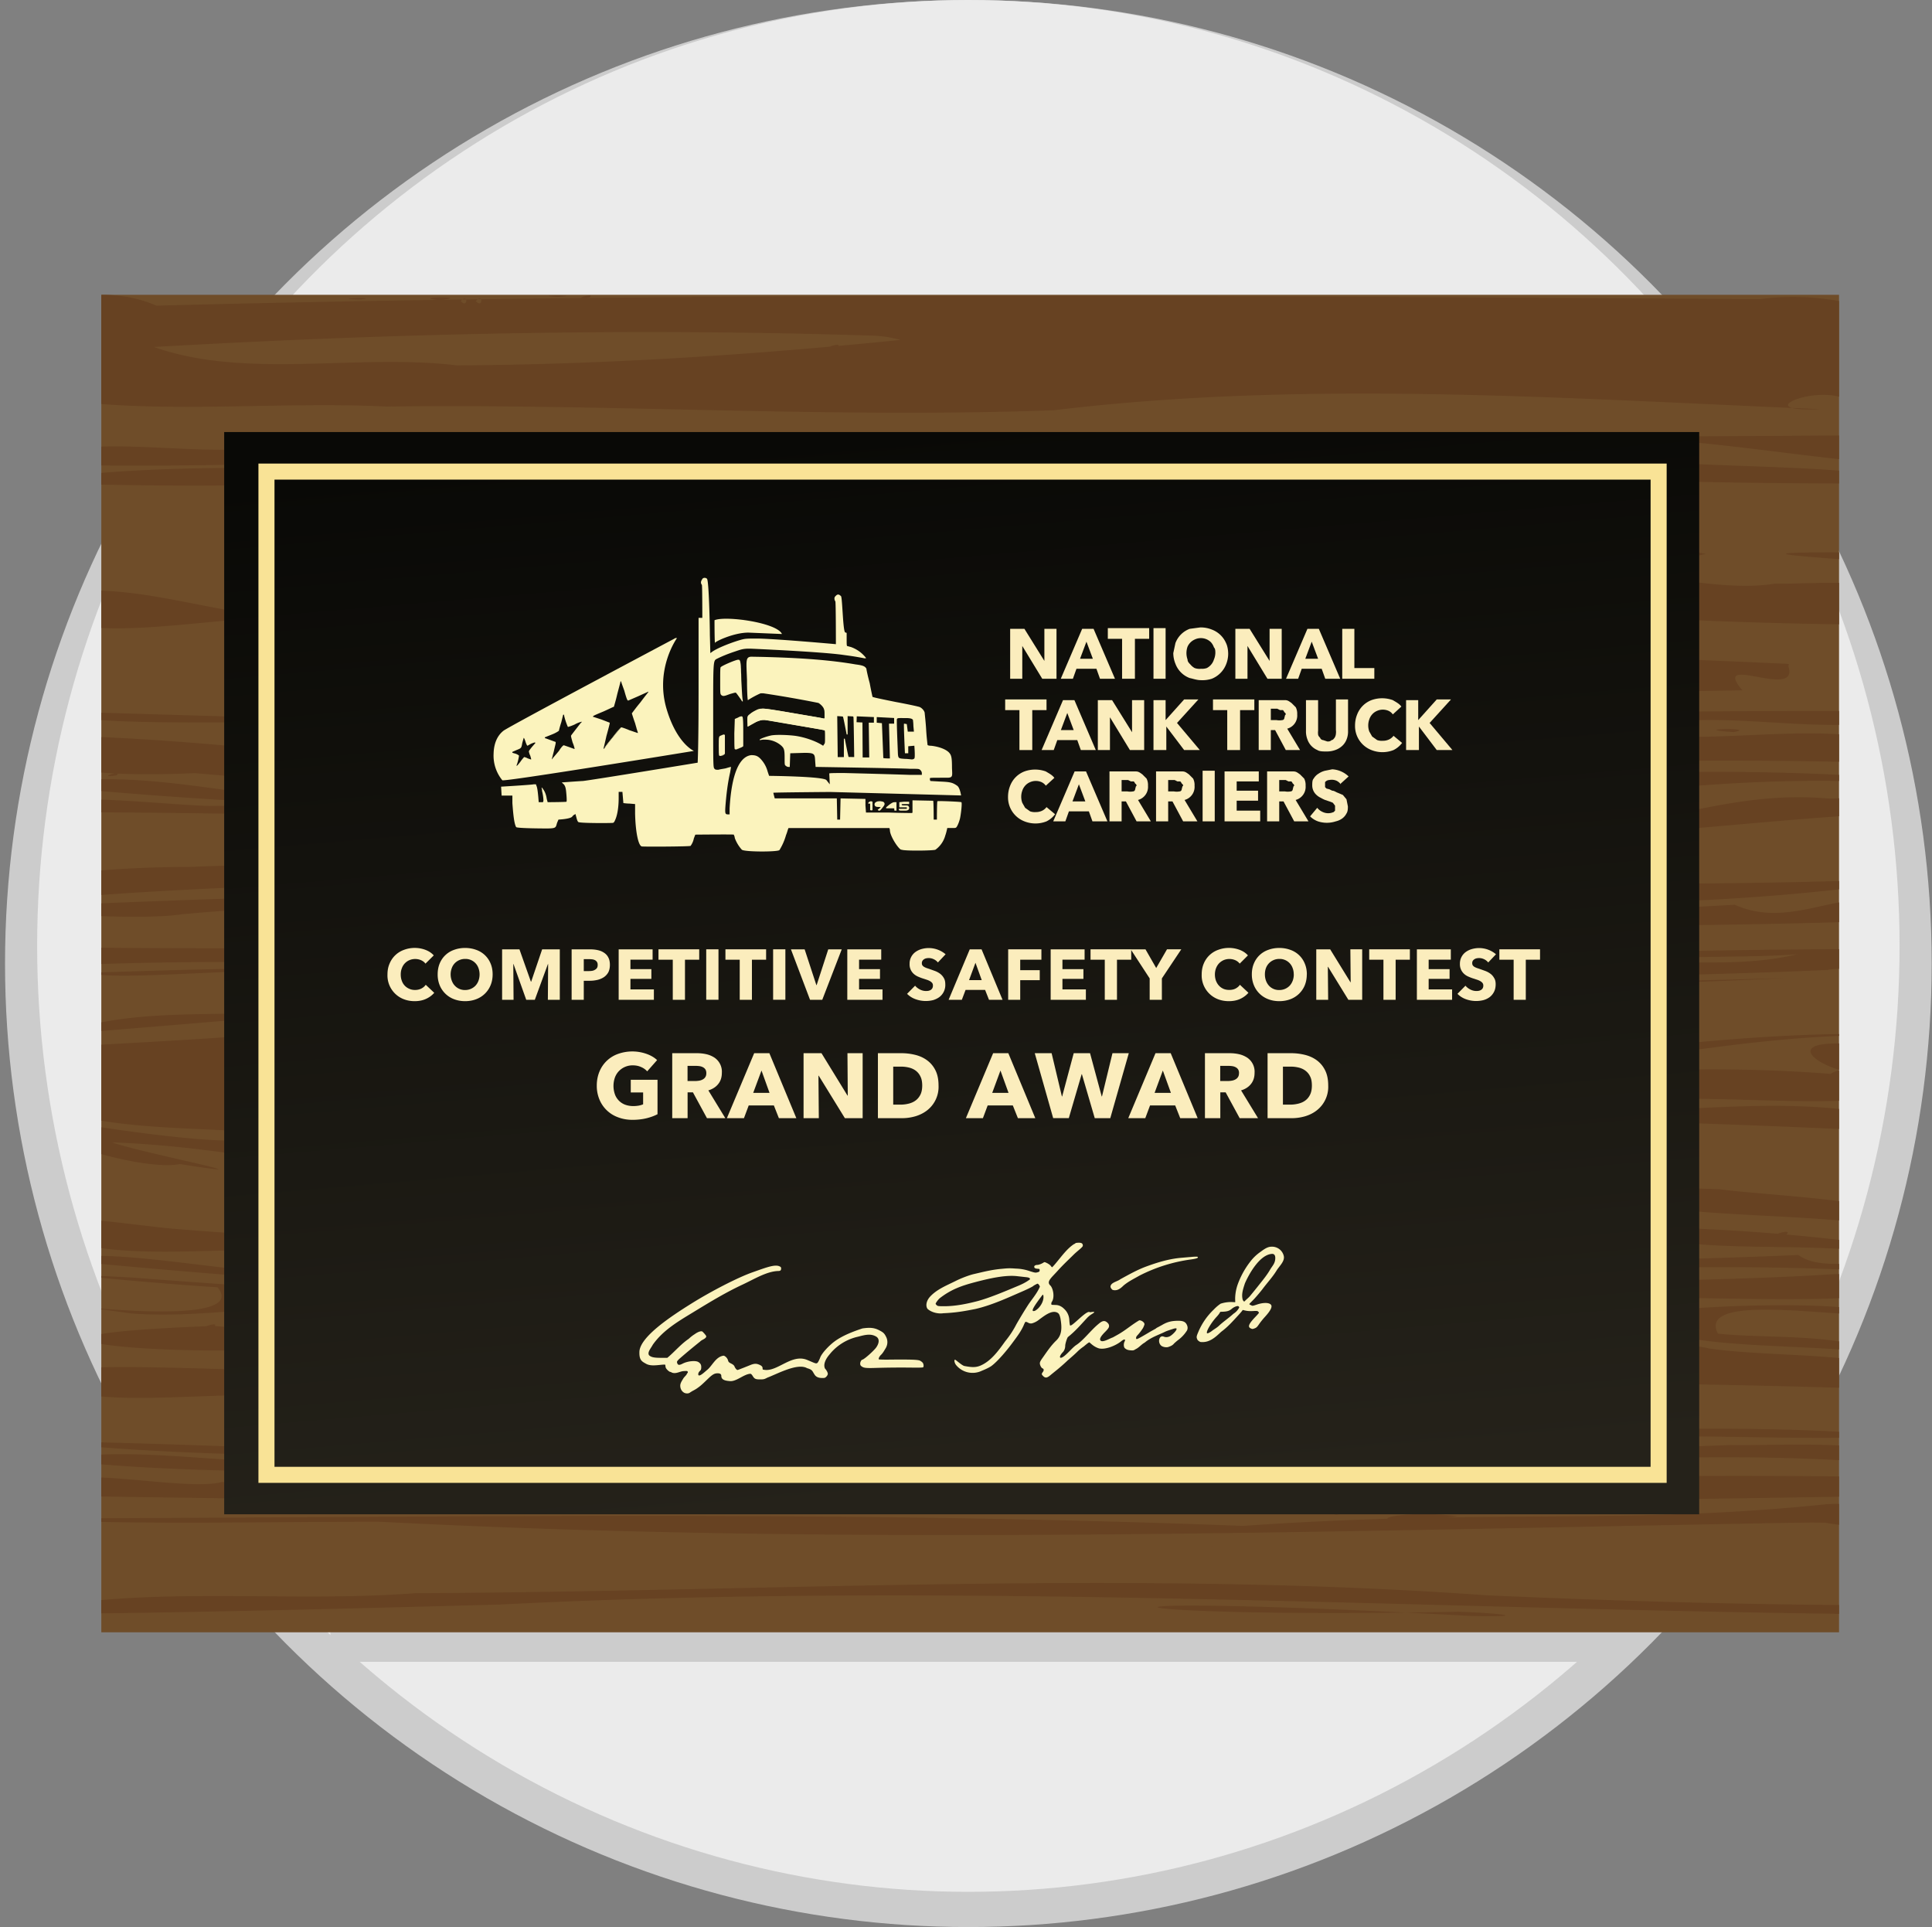 <svg clip-rule="evenodd" fill-rule="evenodd" stroke-linejoin="round" stroke-miterlimit="2" viewBox="0 0 361 360" xmlns="http://www.w3.org/2000/svg" xmlns:xlink="http://www.w3.org/1999/xlink"><rect x="0" y="0" width="361" height="360" fill="#808080" stroke="none"/><linearGradient id="a" gradientTransform="matrix(15.699 202.184 -202.184 15.699 155.138 79.756)" gradientUnits="userSpaceOnUse" x1="0" x2="1" y1="0" y2="0"><stop offset="0" stop-color="#090906"/><stop offset="1" stop-color="#25221a"/></linearGradient><clipPath id="b"><path clip-rule="nonzero" d="m343.63 304.93h-324.7v-249.86h324.7z"/></clipPath><path d="m.94 0h360v360h-360z" fill="none"/><circle cx="180.94" cy="180" fill="#ccc" r="180"/><ellipse cx="180.94" cy="176.71" fill="#ebebeb" rx="174" ry="176.71"/><path d="m300.83 310.45h-239.1v-249.85h239.1z" fill="#ccc" fill-rule="nonzero"/><g clip-path="url(#b)" fill-rule="nonzero"><path d="m343.63 304.93h-324.7v-249.86h324.7z" fill="#6f4d29"/><path d="m353.54 301.6c-86.7-.82-173.44-6.26-260.11-1.85-30.57.82-61.01 1.62-91.6 1.82 24.48-5.77 50.57-2.02 75.79-3.94 66.7-.29 133.55-4.37 200.1.39 25.78 1.14 51.6 1.87 77.43 1.86 6.3 1.3 1.38 2.54-1.6 1.72zm-17.65-17.14c-88.2 1.55-176.6 4.4-264.71-.17-23.16-.05-46.37.68-69.49-.6 81.32-.2 153.44-1.6 230.56 1.37 46.3-3.24 71.47-.14 109.2-4.07 15.58-.58 13.67 6.1-.41 3.46l-2.58-.02zm22.8-5.12c-124.36 2.3-233.75 1.93-348.2.09-2.75-7.22 23.2-.53 31-2.57 109.74 6.15 212.45-2.79 314.28-.86 1.83.46 3.9 1.81 2.93 3.34zm-4.73-5.88c-27.64-2.25-55.46-1.12-83 1.04a2206.13 2206.13 0 0 1 -188.54.9c-24-.7-48.81.02-72.25-2.7 13.15-2.58 29.36.47 43.74.4 17.41.76 34.88 1.35 52.33.76-33.09-2.61-66.65-.88-99.58-4.65 47.17.74 94.2 4.22 141.42 4.12 51.73.65 103.41-2 154.75-6.15 15.36-.63 42.24-.24 50.42 1.21-24.65.96-49.5-1.7-73.93 1.73-256.1 6.48-116.36 5.89 44.02-.17 7.65.21 31.62-1.36 30.62 3.51zm-171.03 2.87c1.27 1.5 1.48-1.59 0 0zm176.26-16.54c-54.57-2.16-109.28-1.35-163.88-3.13-42.13 11.17-87.96 6.89-131.8 5.23-16.04-4.26-52.33 4.06-55.54-5.96 28.07-2.21 57.27 3.59 84.58-3.62 17.87-5.84 37.47-6.72 56.95-6.24 39.6 2.38 89.46-1.8 133.88-5.5 19.68-1.54 39.45-1.25 59.13-2.53 9.66-.54 17.66 5.81 2.87 4.42-20.72.94-41.98-1.41-62.36 1.5-1.57 10.07 25.67 5.33 36.41 7.97 13.23 1.84 31.14.36 41.17 5.9l-.5 1.12-.9.84zm-4.88-6.3c-12.6-3.21-46.93-.27-46.46-8.27 13.07-1.61 37.77-2.21 43.99.39-8.27.65-34.86-4.29-30.84 3.53 9.98 1.05 22.89-.3 33.31 4.35zm1.93-15.72c-53.68-3.4-107.25 2.18-160.52 6.08-30.25 1.67-60.66 1.59-90.96.47-11.7.62-28.83 16.51-29.1 1.62-16.2-4.65-34.23.78-51.22-.58-27.1-3.8 23.7 4.13 16.2-4.88-8.3-.47-39.18-3.14-15.72-1.8 75.92 5.84 153.26 8.46 228.78-1.23 27.38-1.78 54.9-1.8 82.33-3 5.22 3.82 16-.73 20.21 3.32zm.88-2.75c-17.64-3.86-36.6-.08-53.6-4.89-9.8-1.5-38.4 4.26-37.95.83 29.9-3.05 60.58-2.08 90 2.21 1.37.23 1.25 1.11 1.55 1.85zm1.93-4.92c-18.32-3.75-37.8-2.18-55.86-5.55-61.97 2.39-123.96 12.18-181.97 11.37-20.69-1.57-42.24 4.2-62.2-2.08-15.74-1.43-35.55 2.21-48.04-2.62-17.58-7.4 16.2-1.9 22.62-1.58 49.7 4.1 82.7.9 149.89 1.64 46.24-8.77 93.6-10.7 137.85-9.11 8.79 1.25 40.63 2.33 37.7 7.93zm-4.56-18.67c-57.96-2.87-116.38-4.04-174.2.69 14.99 1.42 13.53 9.24-1.06 8-31.35 4.16-64.04 8.46-95.48 2.16-20.86-3.19-41.35-8.1-62.82-8.87 5.8 2.05 32.46 7.16 12.66 4.05-8.11 1.68-36.69-7.8-15.3-6.97 6.53 1.03 32.22 4.63 27.89.96-13.9-1.28-48.96.36-38.72-15.63 25.02-1.54 50.17-2.24 74.52-6.75 17.1.16 40.47-1.03 53.33 6.2-12.4 4.02-32-.54-40.96 6.34 22.75 9.12 34.53 2.1 74.6 3.5 66.85 7.06 124.86-11.72 187.2-2.95-13.94 1.92 7.36.86-6.08 3.16-19.5 1.53-39.3-2.27-58.47 2.26 20.91.94 43.08-3.7 63.38 1.58 5.43 2.78 4.88 2.33-.5 2.27zm1.77-.98c1.27 1.5 1.48-1.59 0 0zm-128.67-3.43c-28.37-.15-64.59 2.21-96.92 3.75 5.9 3.1 34.82 3.6 14.54 8.17-22.69 6.38-46.56-.86-68.3-5.68-8.82-2.38-16.76 3.54-3.62 2.93 23.45 3.95 47.78 8.2 72.01 5.28 15.15 2.95 23.69-10.22 8.4-10.36 15.06-3.2 31.77-1.35 47.48-2.94 17.96-.65 35.96-.97 53.94-.5-9.14-.77-18.36-.37-27.54-.65zm-63.48 9.41c-5.35 1.37 2.9-1.86 0 0zm190.2-16.33c-8.33 3.63-26.55-6.42-7.9-5.04 5.31-.87 22.6 2.6 7.9 5.04zm5.79-6.43c-25.33-1.62-49.9 3.86-74.45 6.88-52.12 2.98-104.86 5.23-156.84-.06 3.58-3.26 34.46-2.46 20.37-7.14-13.88.63-15.57-10.9.24-7.23 61.27-2.73 122.72-1.47 184.03-3.41-61.4 3.14-123.14 1.09-184.47 5.14-4.7 6.95 31 4.63 11.94 10.77 27.27 6.15 56.42 3.28 84.53 3.23 37.47-1.68 74.22-10.13 111.94-8.5zm-18.6-12.47c-46 2.06-141.9 2.82-213.08 2.45-41.82-3.43-84.12-5.27-126.17-2.8 5.75-5.98 39.31-1 14.75-2.6-12.07.72-12.96-1.9-.57-1.24 43.23.57 86.54-1.01 129.66 1.91 18.7 1 37.1-1.62 55.75.59 51.6.61 103.17-2.51 154.79-2.18 8.43 5.84-11.69 2.93-15.13 3.87zm-5.61-2.95c-10.16.84-23.6 0-31.73 1.62 10.57-.5 21.5.87 31.73-1.62zm23.16-6.49c-54.82 2.17-111.05.95-178.6.24-48.73-2.6-97.8-5.6-146.53-1.2-8.01 1.37-40.91-.63-18.51-1.9 27.64-1.17 55.33-1.99 83.01-2.4 17.32-.09 34.64.1 51.96.25-18.9-6.06-40.64-1.72-60.7-3-24.5 1.44-49.08 1.75-73.46 3.64-19.75-4.55 12.1-5.5 19-5.43 117.35-4.5 217.88 6.48 323.82 2.09-67.28 10.77-141.81-.16-205.34.89 24.54 6.48 46.36 1.86 86.11 5.6 28.12.56 56.3.17 84.32-1.53 12.56 5.63 23.17-6.76 34.93 2.75zm.35-20.1c-29.68.92-58.9 6.03-88.75 4.8-85.81 1.25-171.42-4.48-257.2-4.73-9.42-4.78 21.42-.83 27.29-1.19 73.7 1.15 164.19 5.95 246.76 3.83 20.39 1.6 33.8-6.89 53.88-5.22 5.9.38 15.72-3.6 18.02 2.51zm-1.76-5.08c-31.04-2.58-61.76 2.42-92.14 5.92-40.88 2.83-81.97.57-122.92-.1 22.96-3.01 46.48.05 69.7-1.02 27.27.06 54.15-3.42 80.92-6.41a480.38 480.38 0 0 1 65.17.71l.08.59-.8.3zm2.27-3.85c-44.19-1.41-88.84-.88-132.23 5.46-63.76 2.47-127.86 1.78-191.26-3.76-7.93.35-34.41 1.23-26.6-7.03 30.94.61 61.3 5.36 92 7.57 105.87 2.01 102.22 1.15 134.36-4.52 25.33-1.22 50.92-2.86 76.17-2.88 16.1.72 37.49-3.8 46.96 4.73l.59.16.02.27zm-48.4-7.8c-85.98-.77-172.24 7.92-257.93-.03-11.54 0-42.18.62-41.47-1.95 78.13 2.25 156.44 5.18 234.56 1.2 37.82-.9 75.66-1.58 113.51-1.25-15.34 5.4-32.56.16-48.68 2.03zm46.13-18.19a965.82 965.82 0 0 1 -76.7-3.07c8.32-14.23 34.43-1.92 50.69-4.64 7.58.22 31.63-2.4 26.02 7.71zm0-11.08c-8.93-1.1-38.65-2.49-14.95-2.47 5.14.07 10.48.58 14.95 2.47zm-2.1-15.4c-90.17.91-180.42-10.17-270.42-2-26.97 3.15-54.25 2.64-81.46 1.9 32.62-5.33 67.92-.55 77.38-4.44 72.27-3.97 144.8-1.29 217.17-.56 19.04 2.67 44.52 1.13 59.95 4.77zm-3.51-3.65c-23.45-2-46.6-7.18-70.37-3.92-56.96.88-113.93-.01-170.9-.17 77.73-.68 155.68-.67 233.28-1.17 5.02-.07 23.16 6.47 8 5.26zm-88.4-4.01c1.27 1.5 1.48-1.59 0 0zm81.05-8.1c-5.55-2.61-17.9 2.56-4.65 1.93-47.64-1.98-95.75-5.51-143.14.21-41.52 1.52-83.07-1.25-124.66-.69-22.3-1.11-46.4 2.01-67.6-2.42-12.42-11.86 9.18-23.17 24.6-16.43 99.85-2.62 199.8-1.83 299.69-1.22 14.13-1.96 33.51 3.3 31.26 14.1-2.48 4.16-9.71 5.84-15.5 4.51zm-181.58-11.8c-44.78-1.45-89.67-.44-134.34 2.12 17.24 6.1 38.02 1.18 56.63 3.44 27.73-.16 55.4-1.97 82.84-4.76a21.5 21.5 0 0 0 -5.13-.8zm-6.6 2.1c-4.14.63 1.3-1.12 0 0zm-67.6-8.56c1.28 1.51 1.5-1.58 0 0zm-2.8 0c1.27 1.51 1.48-1.58 0 0zm270.38 92.49c-4.13.64 1.3-1.11 0 0zm-11.48 51.89c-7.71 2.54-.22-2.5 0 0zm-10.82-76.1c2 6.36-14.72-2.72-8.6 4.44-68.94 1.08-137.89 3.8-206.85 3.16-18-.53-36.16-2.11-54-1.81-13.36-7.62 16.35-4.93 23.94-6.7a440.93 440.93 0 0 0 52.4-5.38c40.1-6.89-40.85-9.37-54.53-11.15-13.94-2.37-34.1.66-44.1-6.5 15.16-3.93 32.38-3.15 48.3-5.47 53.46-4.72 108.57-6.33 161.49 1.13-20 6.96-44.5 7.07-66.22 11.38 14.13-3.03-12.23 5.13 5.58 5.25 28.41 2.74 56.9 5.3 85.33 8.05 18.99 1.72 38.41 2.2 57.32 3.11l-.06.5zm-60.73 2.49c1.28 1.5 1.49-1.59 0 0zm-96.05-6.33c-22.48 2.38-45.17 3.79-67.52 6.75 22.86 4.95 47.38 2.21 70.94 2.19 20.31-.7 40.78-.18 60.94-2.4 9.35-10.2-58.47-6.84-64.36-6.54zm35.2-24.64c-46.66-5-94.24-1.94-140.4 3.97 19.6 9.86 44.83 4.32 67.02 6.91 25.02-.9 50.7-2.94 73.37-10.88zm121.06 134.72c-5.38.76 2.09-1.76 0 0zm-9.7-94c-9.4-.62 4.83-.88 0 0zm-16.66-43.28c-10.08 1.23-13.26-2.1-.5-1.06 8.81-.17 14.97 1.89.5 1.06zm11.45 9.98c-8.56 2.3-27.75-1.12-7.62-.59a32.6 32.6 0 0 1 7.62.6zm-5.08 143.9c-4.27.62 2-1.55 0 0zm-3.55-78.65c-5.39.05 2.93-.69 0 0zm-5.27-.04c-5.7-.37 5.7-.37 0 0zm-1 70.85c-4.12.64 1.31-1.11 0 0zm-4.6-70.83c-4.84-.27 4.83-.27 0 0zm-24.22 133.2c-83.69-4.59-71.95.58-2.61-.8 6.18.16 15.11 1.02 2.61.8zm5.53-109.95c-13.25-.09-47.44 5.92-48.45-.25 15.74-2.63 31.56-4.88 48.45.25zm-12.02 91.7c-16.98 1.34-7.6-1.89 3.81-.38l-3.8.39zm-16.78-1.95c-2.88 3.33-4.68-1.11 0 0zm-10.68-46.03c-35.93 3.9-72.5 3.78-108.78 4.42-38.13.42-46.89 2.35-121.1-4.67 8.9-3.04 36.1 3.54 51.64 2.77 38.22 1.2 76.56.66 114.79.22 18.88-6.78 51.68 9.7 63.44-2.74zm-46.86 49.28c111.08 13.34 55.54 6.67 0 0zm-10.35-72.41c-3.89 3.45-5.1-1.34 0 0zm-21.06-45.23c-4.12.64 1.3-1.11 0 0zm-10.52-.49c-4.13.64 1.3-1.11 0 0zm-3.5 22.94c-4.14.63 1.3-1.12 0 0zm-9.93-98.05c-2.53-1.86 4.85.37 0 0zm-22.77 60.2c-36.2-.5-72.5-1.55-108.38-5.16 19.52-3.95 38.86 3.42 58.57 2.7 20.17.92 40.47.54 60.52 2.5-3.57.2-7.14-.05-10.7-.03zm-5.9-96.34c-4.13.63 1.3-1.12 0 0zm-.94 27.53c-27.2.8-42.01 4.69-100.3 3.74 2.65-6.56 27.88-1.36 38.99-3.26 20.42-.45 40.91-2.11 61.31-.48zm-65.95 1c1.28 1.51 1.49-1.58 0 0zm60.87-28.63c-5.7-.37 5.7-.37 0 0zm-6.39 144.83c-9.17 1.59 3.45-1.9 0 0zm-1.27-14.4c-28.37 2.63-56.8 5.03-85.23 7.33 13.6-5.54 32.36-2.75 47.95-4.73 9.45.5 20.3-6.53 4.28-6.73-13.7-1.63-41.78 1.79-46.83-.05 26.36-.77 53.29-2.12 79.1 2.56-6.82-1.22.7.58.73 1.61zm-.53-47.18c-14.89-.34-47.53-1.85-50.95-3.01 17.05.27 34.04 1.48 50.95 3zm-3.94 88.04c-8.65-.31-28.22-4.93-8.1-2.57 2.95.31 6.02.98 8.1 2.57zm-9.98-170.68c-5.97-.63 6.82-.75 0 0zm-7.3 129.25c-3.32 1.42 1.34-2.71 0 0zm-7.45-129.38c-6.57-.14 4.3-.48 0 0zm-4.53 195.32c-28.91 3.11-74.84-1.64-22.83-3.56 7.62.65 16.04.81 22.83 3.56zm-9.3-135.94c-13.23-.43-46.4 7.12-44.95-4.26 15.33-2.94 29.9 3.5 44.94 4.26zm-.15-16.35c-4.12.64 1.3-1.1 0 0zm-3.56 94.4c-3.06-1 5.09-.39 0 0zm-9.77 54.43c-4.13.63 1.3-1.12 0 0zm-18.23-102.96c-4.13.63 1.3-1.11 0 0z" fill="#674222"/></g><path d="m41.89 80.71h275.61v202.18h-275.61z" fill="url(#a)"/><path d="m311.42 86.6h-263.13v190.42h263.13zm-3 3v184.42h-257.13v-184.42z" fill="#f9e396"/><g fill-rule="nonzero"><path d="m.52 0-.28-.46v.46h-.17v-.7h.2l.28.45v-.45h.17v.7z" fill="#fbedbd" transform="matrix(13.321 0 0 13.321 187.82 126.8)"/><path d="m.55 0-.05-.14h-.28l-.05.14h-.17l.3-.7h.16l.3.7h-.2zm-.19-.52-.09.24h.18z" fill="#fbedbd" transform="matrix(13.321 0 0 13.321 198.21 126.8)"/><path d="m.38-.56v.56h-.18v-.56h-.2v-.15h.58v.15z" fill="#fbedbd" transform="matrix(13.321 0 0 13.321 207 126.8)"/><path d="m.07-.71h.17v.71h-.17z" fill="#fbedbd" transform="matrix(13.321 0 0 13.321 214.6 126.8)"/><path d="m.81-.36a.4.4 0 0 1 -.03.16.36.36 0 0 1 -.2.2.43.43 0 0 1 -.15.02c-.06 0-.11-.02-.16-.03a.34.34 0 0 1 -.2-.2.4.4 0 0 1 -.03-.15l.03-.14a.34.34 0 0 1 .2-.2l.15-.02c.06 0 .11.01.16.03a.35.35 0 0 1 .2.19c.02.04.03.1.03.15zm-.18 0c0-.03 0-.06-.02-.08a.21.21 0 0 0 -.04-.07.2.2 0 0 0 -.23-.04.2.2 0 0 0 -.1.1.27.27 0 0 0 0 .18c0 .03.02.05.04.07a.2.2 0 0 0 .06.05.2.2 0 0 0 .09.01.2.2 0 0 0 .08-.01.2.2 0 0 0 .1-.12.25.25 0 0 0 .02-.09z" fill="#fbedbd" transform="matrix(13.321 0 0 13.321 218.7 126.8)"/><path d="m.52 0-.28-.46v.46h-.17v-.7h.2l.28.45v-.45h.17v.7z" fill="#fbedbd" transform="matrix(13.321 0 0 13.321 229.9 126.8)"/><path d="m.55 0-.05-.14h-.28l-.05.14h-.17l.3-.7h.16l.3.7h-.2zm-.19-.52-.09.24h.18z" fill="#fbedbd" transform="matrix(13.321 0 0 13.321 240.3 126.8)"/><path d="m.07 0v-.7h.17v.55h.28v.15z" fill="#fbedbd" transform="matrix(13.321 0 0 13.321 249.87 126.8)"/><path d="m.38-.56v.56h-.18v-.56h-.2v-.15h.58v.15z" fill="#fbedbd" transform="matrix(13.321 0 0 13.321 187.82 140.12)"/><path d="m.55 0-.05-.14h-.28l-.05.14h-.17l.3-.7h.16l.3.7h-.2zm-.19-.52-.09.24h.18z" fill="#fbedbd" transform="matrix(13.321 0 0 13.321 194.63 140.12)"/><path d="m.52 0-.28-.46v.46h-.17v-.7h.2l.28.45v-.45h.17v.7z" fill="#fbedbd" transform="matrix(13.321 0 0 13.321 204.2 140.12)"/><path d="m.5 0-.25-.33v.33h-.18v-.7h.17v.28l.26-.29h.2l-.3.33.32.38h-.22z" fill="#fbedbd" transform="matrix(13.321 0 0 13.321 214.6 140.12)"/><path d="m.38-.56v.56h-.18v-.56h-.2v-.15h.58v.15z" fill="#fbedbd" transform="matrix(13.321 0 0 13.321 226.65 140.12)"/><path d="m.45 0-.15-.28h-.06v.28h-.17v-.7h.37c.04 0 .06.02.09.04l.06.06a.2.2 0 0 1 .02.1.19.19 0 0 1 -.14.2l.18.3h-.2zm0-.5s0-.02-.02-.03a.08.08 0 0 0 -.02-.03h-.04l-.04-.02h-.09v.16h.08a.22.22 0 0 0 .08 0c.02 0 .03-.02.03-.03l.01-.04z" fill="#fbedbd" transform="matrix(13.321 0 0 13.321 234.26 140.12)"/><path d="m.67-.27a.3.3 0 0 1 -.02.12.24.24 0 0 1 -.06.09.28.28 0 0 1 -.1.06.35.35 0 0 1 -.12.02c-.05 0-.1 0-.13-.02a.25.25 0 0 1 -.14-.15.31.31 0 0 1 -.02-.12v-.43h.17v.43a.2.2 0 0 0 0 .05c0 .02.02.04.03.05 0 .01.02.03.04.03l.06.02c.02 0 .04 0 .06-.02.02 0 .03-.02.04-.03a.12.12 0 0 0 .02-.06.2.2 0 0 0 0-.05v-.43h.17z" fill="#fbedbd" transform="matrix(13.321 0 0 13.321 242.96 140.12)"/><path d="m.7-.1a.34.34 0 0 1 -.12.1.42.42 0 0 1 -.31 0 .36.36 0 0 1 -.23-.34c0-.06.01-.11.03-.16a.35.35 0 0 1 .2-.2.44.44 0 0 1 .3 0c.05.03.09.05.12.09l-.12.11a.15.15 0 0 0 -.06-.05.2.2 0 0 0 -.16 0 .19.19 0 0 0 -.07.05.2.2 0 0 0 -.04.07.25.25 0 0 0 0 .17l.04.07.07.05a.2.2 0 0 0 .08.01.2.2 0 0 0 .09-.02.17.17 0 0 0 .06-.05z" fill="#fbedbd" transform="matrix(13.321 0 0 13.321 252.66 140.12)"/><path d="m.5 0-.25-.33v.33h-.18v-.7h.17v.28l.26-.29h.2l-.3.33.32.38h-.22z" fill="#fbedbd" transform="matrix(13.321 0 0 13.321 261.8 140.12)"/><path d="m.7-.1a.34.34 0 0 1 -.12.1.42.42 0 0 1 -.31 0 .36.36 0 0 1 -.23-.34c0-.06.01-.11.03-.16a.35.35 0 0 1 .2-.2.44.44 0 0 1 .3 0c.05.03.09.05.12.09l-.12.11a.15.15 0 0 0 -.06-.05.2.2 0 0 0 -.16 0 .19.19 0 0 0 -.07.05.2.2 0 0 0 -.04.07.25.25 0 0 0 0 .17l.04.07.07.05a.2.2 0 0 0 .08.01.2.2 0 0 0 .09-.02.17.17 0 0 0 .06-.05z" fill="#fbedbd" transform="matrix(13.321 0 0 13.321 187.82 153.44)"/><path d="m.55 0-.05-.14h-.28l-.05.14h-.17l.3-.7h.16l.3.7h-.2zm-.19-.52-.09.24h.18z" fill="#fbedbd" transform="matrix(13.321 0 0 13.321 196.8 153.44)"/><path d="m.45 0-.15-.28h-.06v.28h-.17v-.7h.37c.04 0 .06.02.09.04l.06.06a.2.2 0 0 1 .02.1.19.19 0 0 1 -.14.2l.18.3h-.2zm0-.5s0-.02-.02-.03a.08.08 0 0 0 -.02-.03h-.04l-.04-.02h-.09v.16h.08a.22.22 0 0 0 .08 0c.02 0 .03-.02.03-.03l.01-.04z" fill="#fbedbd" transform="matrix(13.321 0 0 13.321 206.38 153.44)"/><path d="m.45 0-.15-.28h-.06v.28h-.17v-.7h.37c.04 0 .06.02.09.04l.06.06a.2.2 0 0 1 .02.1.19.19 0 0 1 -.14.2l.18.3h-.2zm0-.5s0-.02-.02-.03a.08.08 0 0 0 -.02-.03h-.04l-.04-.02h-.09v.16h.08a.22.22 0 0 0 .08 0c.02 0 .03-.02.03-.03l.01-.04z" fill="#fbedbd" transform="matrix(13.321 0 0 13.321 215.08 153.44)"/><path d="m.07-.71h.17v.71h-.17z" fill="#fbedbd" transform="matrix(13.321 0 0 13.321 223.78 153.44)"/><path d="m.07 0v-.7h.48v.14h-.31v.13h.3v.14h-.3v.14h.33v.15z" fill="#fbedbd" transform="matrix(13.321 0 0 13.321 227.88 153.44)"/><path d="m.45 0-.15-.28h-.06v.28h-.17v-.7h.37c.04 0 .06.02.09.04l.06.06a.2.2 0 0 1 .02.1.19.19 0 0 1 -.14.2l.18.3h-.2zm0-.5s0-.02-.02-.03a.08.08 0 0 0 -.02-.03h-.04l-.04-.02h-.09v.16h.08a.22.22 0 0 0 .08 0c.02 0 .03-.02.03-.03l.01-.04z" fill="#fbedbd" transform="matrix(13.321 0 0 13.321 235.83 153.44)"/><path d="m.45-.52a.16.16 0 0 0 -.06-.05.17.17 0 0 0 -.1-.01.08.08 0 0 0 -.06.03v.07l.02.02.04.01.04.02c.03 0 .05.02.08.03l.07.03.05.06.02.1c0 .03 0 .07-.02.1a.2.2 0 0 1 -.06.07.25.25 0 0 1 -.09.04.4.4 0 0 1 -.25 0 .3.3 0 0 1 -.11-.07l.1-.12a.2.2 0 0 0 .08.06.18.18 0 0 0 .12.01l.03-.01.02-.02v-.07l-.03-.04a.4.4 0 0 0 -.05-.02l-.06-.02a.48.48 0 0 1 -.06-.03.23.23 0 0 1 -.06-.04.18.18 0 0 1 -.06-.13c0-.04 0-.08.02-.1a.2.2 0 0 1 .07-.07.28.28 0 0 1 .09-.04l.1-.02a.36.36 0 0 1 .23.1l-.11.1z" fill="#fbedbd" transform="matrix(13.321 0 0 13.321 244.53 153.44)"/></g><path d="m131.83 107.97c.1.02.2.08.28.16.35.44.53 8.61.53 10.46l.09 3.42.35-.26c.88-.62 2.99-1.5 4.92-2.1 1.23-.36 1.23-.36 3.69-.36 3.86.09 14.5 1.05 14.5 1.05s0-7.81-.1-7.99a.95.95 0 0 1 -.17-.53c0-.26.09-.35.26-.52.35-.36.62-.27.97.08.26.35.35 6.68.79 6.77l.26.08v1.15c0 .88 0 1.23.09 1.31.09 0 .35.1.7.18a6.2 6.2 0 0 1 2.81 2.02v.09h-.26c-1.85-.35-2.55-.44-3.87-.62-4.12-.61-17.39-1.18-17.39-1.18h-.63c-.93.04-1.29.18-2.44.57-1.32.44-2.37.88-3.25 1.32-.7.35-.7.35-.7 10.36 0 9.93 0 9.93.26 10.2.17.17.26.17.7.17l.3-.07c.35-.07.78-.13 1.1-.2.53-.17.88-.26.97-.26l-.05.36-.12.7c-.44 1.93-.7 4.03-.88 6.4-.09 1.32 0 1.41.53 1.41h.26v-1.14c.35-6.24 1.76-9.66 4.04-9.93.7 0 1.14.1 1.67.62a5.5 5.5 0 0 1 1.4 2.46l.27.79s10.1.09 10.71.79l.62.79v-.18l-.09-1.84c0-.09 1.23-.09 2.81-.09 3.78.09 9.75.26 12.39.35h2.1v-.26a.8.8 0 0 0 -.26-.62c-.26-.26-.26-.26-2.02-.26-.96-.09-17.57-.35-17.57-.35l-.08-1.05c-.08-1.39-.09-1.56-1.92-1.58l-2.74.08-.09 2.55h-.26a.67.67 0 0 1 -.44-.18c-.26-.17-.26-.17-.26-1.49 0-1.58-.1-1.84-.7-2.37a4.6 4.6 0 0 0 -2.42-1.03l-.46-.03h-.46l-.62.1v-.1c.09-.17 1.32-.61 2.2-.79 1.05-.17 3.25-.08 4.56.1 1.67.26 3.43.87 4.66 1.57l.44.27.17-.27c.18-.17.18-.35.18-1.31 0-.7 0-1.23-.09-1.32 0 0-10.39-1.89-11.25-1.93h-.34c-.7.08-2.11.79-2.29.96-.13.07-.26.18-.35.24l-.17-.94c0-.97 0-.97.44-1.32a5.65 5.65 0 0 1 2.45-1.05l.32.02c.94.07 10.84 1.73 10.93 1.82h.26v-.7c0-.35 0-.8-.09-.97-.08-.44-.61-.96-1.05-1.23a207.5 207.5 0 0 0 -10.3-1.8h-.51a16.7 16.7 0 0 0 -2.37 1.28c-.08 0-.17-1.76-.17-3.78-.13-3.54-.3-4.25.75-4.34l1.7.03c7.83.18 13.27.62 17.84 1.41 1.4.18 1.76.35 2.02.8 0 .17.26 1.4.62 2.71.26 1.41.52 2.55.52 2.55.1.09 1.76.44 4.4.97 2.37.44 4.39.88 4.47.96.36.18.8.62.88 1.06 0 .17.18 1.58.27 3.07.08 1.5.26 2.81.26 2.9s.26.18.7.18c1.5.17 2.9.7 3.43 1.4.35.44.44.97.44 2.73.06 1.51.18 1.8-.8 1.84h-1.4l-1.4.01c-.31.01-.49.03-.53.08v.26l.09.26 1.75.1c1.94.08 2.38.17 3.25.78.53.35.74 1.82.74 1.82l-24.45-.65s-10.5.08-10.63.15c0 .09.26 1.05.26 1.05h11.6l.08 3.96h.53l.09-3.96 4.65.1v1.22l.1 1.32h4.2c2.38.09 4.31.09 4.4.09l.09-.09v-2.28l3.86.08c.1.1.1 3.52.1 3.52h.6s0-3.43.1-3.43c.08-.09 4.39.09 4.47.18.18.09-.08 2.28-.26 3.07-.09.35-.26.88-.44 1.23-.2.4-.25.5-.6.52h-1.33s-.18.89-.35 1.33a4.87 4.87 0 0 1 -1.85 2.72c-.26.2-5.97.26-6.32 0-.38.22-2.24-2.54-2.2-3.69l-.09-.35h-18.88v.09c-.09.08-.18.61-.44 1.23a10.88 10.88 0 0 1 -1.23 2.8c-.35.36-6.59.36-7.03-.08a6.65 6.65 0 0 1 -1.32-2.2c0-.26-.17-.52-.17-.61-.07-.07-7.2 0-7.2 0l-.27.7a3.53 3.53 0 0 1 -.61 1.4c-.13.14-9.14.18-9.14.1-.61-.18-1.14-2.55-1.23-6.07v-1.84l-1.05-.09c-.53 0-1.06-.09-1.14-.09l-.18-2.1h-.7v1.14c0 1.84-.27 3.34-.7 4.21-.1.27-.27.44-.36.44 0 .05-6.32.1-6.5-.17-.17-.18-.26-.53-.35-.88l-.17-.62-.1.1c-.08 0-.34.17-.52.43-.44.44-2.55.53-2.55.53l-.26.61c-.26.86-.13 1.02-1.75 1.05 0 0-5.72 0-5.9-.26-.34-.61-.52-2.02-.7-4.48v-1.4h-2.01l-.1-1.67s5.9-.35 6.07-.44h.44l.09.26c.17.35.26 1.15.35 2.11l.08.97h.8l.08-.27c0-.44-.08-1.14-.26-1.84 0-.35-.09-.53-.09-.61h.09l.18.26c.35.44.61 1.14.7 1.84l.17.62s3.52-.02 3.52-.09c.09-.17 0-1.32-.09-2.1-.09-.71-.26-1.06-.62-1.33l-.17-.17s2.5-.19 3.95-.27c1.67-.17 21.44-3.42 21.44-3.42s.17-2.82.17-13.53v-13.53h.7s0-5.97-.08-6.15a.76.76 0 0 1 -.17-.51.94.94 0 0 1 .17-.45c.06-.12.12-.2.15-.24.13-.1.28-.13.42-.12l.1.02zm37.61 27.3s-.43-.08-.52-.08c-.09.09.17 5.53.17 5.53h.62v-1.31l1.14-.1s.18 2.2 0 2.38l-.13.1a.7.7 0 0 1 -.18.06l-.13.02c-.17 0-.79-.1-1.32-.1-1.14-.08-1.23-.08-1.31-.87-.1-2.55-.27-6.5-.18-6.59l.06-.07.01-.02.1-.04.15-.03.35-.01 1.33.01c.55.04.8.11.93.27l.06.07c0 .08.08.61.08 1.14l.1 1.05h-1.15l-.18-1.4zm-5.62-1.31 3.25.17v1.06h-.96l.17 6.5s-1.14 0-1.23-.09l-.26-6.5-.97-.09zm-3.73-.14 3.2.14v1.04h-.96l.09 6.5h-1.23l-.04-6.53-1.1-.05.04-1.11zm-3.65-.04s1.06.05 1.06.1c.09.08.7 3.33.7 3.33h.18v-3.43l1.01.06c.03.03.06.07.08.12.05.28.14 7.47.14 7.47l-1.03-.02-.02-.01c-.06-.05-.71-3.4-.71-3.4h-.17v3.43h-1.15z" fill="#fbf3bd"/><path d="m154.07 134.22s.1 2.29 0 2.2c0 0-.54-.13-1.07-.22-7.77-1.27-9.32-1.6-10.18-1.7a3.42 3.42 0 0 0 -1.59.4c-.26.18-1.3.73-1.4.79l-.07.03h-.1v-.97c0-.97 0-.97.45-1.32.26-.26.7-.53 1.05-.7.42-.23.71-.36 1.4-.35l.32.02c.94.07 2.5.33 5.48.86 2.9.52 5.36.87 5.45.96zm-12.97-9.88v3.97l21.14 1.8-.92-4.8-20.23-.97zm-21.29 27.71c0 1.06.1 1.85.36 2.38.13.26.26.4.4.41h.09c.1-.02.2-.1.3-.24l.17-.17-.09.26c-.12.64-.27 1.1-.45 1.33l-.04.05c-.09.11-.19.16-.3.13-.14-.05-.3-.27-.43-.63l-.07-.23-.1-.46-.06-.37c-.08-.73-.1-1.7-.04-2.37l.09-.79.09-.09h.08v.8zm2.55.18c0 1.5.35 2.65.76 2.65l.1-.02a.51.51 0 0 0 .2-.17l.17-.18v.18l-.02.12-.15.5c-.27.87-.53 1.05-.88.6-.24-.29-.44-1.26-.5-2.32-.03-.53-.03-1.07-.03-1.54l.09-.79h.26zm16.34-3.16c0 1.32 0 1.67.18 2.28.35 1.4.88 2.29 1.49 2.55.11.04.21.06.32.07l.15-.02c.25-.04.49-.22.76-.49l.35-.35v.09l-.1.42-.15.48-.18.46c-.13.27-.26.52-.4.73-.45.6-1 .82-1.53.63-.81-.39-1.47-1.88-1.6-4.13-.1-.6 0-1.65.16-2.55.13-.71.31-1.37.37-1.49l.18-.18zm-40.14.88c0 .26.17 1.67.35 2.02.05.16.18.26.3.24l.08-.02c.05-.03.1-.07.15-.14l.08-.08v.26l-.04.2c-.1.33-.34.78-.48.85 0 0-.1-.08-.18-.17a1.24 1.24 0 0 1 -.17-.2 1.1 1.1 0 0 1 -.1-.24c-.17-.53-.26-1.93-.26-2.46l.1-.44h.25zm-1.85.52c0 .8.09 1.32.35 1.58l.18.27.17-.18.18-.09v.18l-.02.15-.03.15-.02.04-.05.15-.04.09-.06.12a.84.84 0 0 1 -.13.18c-.18.17-.18.17-.35 0-.35-.35-.44-1.4-.44-2.99v-.44h.26v.8zm28.77-4.2.75-.01h1.12l.44.02h.06l.08.02h.1l.13.04.12.05h.02l.01.01.03.02.04.02.03.03.19.14c.79.61 1.58.96 2.28 1.05.53 0 .53 0 .62.27.17.52.35 1.58.35 2.63l.09 1.14h-4.75l-.08-.79c-.27-1.23-.88-2.63-1.32-2.98l-.09-.1v.18c.26.53.44 1.76.44 2.64v1.05h-1.14v-.44c-.09-.17-.09-.61-.09-.96 0-.88-.26-2.55-.53-3.25-.08-.35-.17-.7-.08-.7l.33-.03h.1zm51.61-3.17v.87h-3.43l-.09-.26v-1.06l.1-.79h1.48c1.41 0 1.5 0 1.67.18.18.18.27.26.27 1.05z" fill="#fbf3bd"/><path d="m128.38 146.44.03.03-.07-.05.04.03zm-.1-.05h.02l-.14-.05zm-3.56-.08-.42.03.33-.02h.1zm3.31-.01.13.04-.17-.04zm-.18-.01h.08-.14zm36.5 3.39c-.2 0-.4.02-.53.09-.61.18-.52.97.1.97l.66.03-.32.32-.26.17.09.1c0 .08.08.08.26.08l.08-.03c.1-.07.25-.23.45-.5.44-.52.52-.79.26-1.05-.09-.09-.33-.16-.6-.18h-.2z" fill="#fbf3bd"/><path d="m163.91 150.3c-.09 0-.09-.1-.09-.1v-.08h1.06v.27h-.44c-.26 0-.53 0-.53-.1zm1.67.52v.18h.7l.81.01.02.41.4.02v-1.58h-.45c-.44 0-1.48.96-1.48.96z" fill="#fbf3bd"/><path d="m166.72 150.3c-.17.08-.35.35-.35.35h.26c.18 0 .36 0 .44-.09v-.05c.03-.05.03-.12 0-.21l-.08-.1zm-3.95-.62c-.18 0-.53.18-.53.35v.1h.35v1.22h.1c.08.09.34 0 .34 0v-1.58zm5.2 1.63c.05.13.24.13.86.13.42 0 .67 0 .8-.1.18-.07.25-.2.25-.43.03-.13-.17-.37-.17-.37a.95.95 0 0 0 -.44-.07c-.26 0-.69 0-.77-.08l-.02-.18h1.4v-.44h-.96l-.88.09v.96h1.4v.27h-1.49l.01.2zm-41.47-32.11s-4.18 5.76-1.94 13.27c1.94 6.5 5.1 7.81 5.1 7.81s-35.4 5.8-35.8 5.48a7.25 7.25 0 0 1 -1.63-4.95c.06-2.56 1.16-3.76 1.85-4.3.97-.77 31.97-17.22 31.97-17.22.09-.09.18-.09.26-.09h.18zm-28.64 18.62-.27.97c-.17.97-.17.97-1.05 1.32l-.8.35v.17l.62.18c.27.09.53.26.62.35 0 .09-.18 1.14-.44 1.76v.17l.04-.01.1-.1c.14-.14.33-.39.56-.68.35-.52.7-.87.7-.87l.1.01.22.08.07.02.31.15.53.18h.09l-.02-.1c-.02-.13-.09-.34-.16-.6a2.6 2.6 0 0 1 -.26-.8c0-.09.26-.44.62-.88l.61-.7-.09-.09c-.05 0-.19.03-.37.1h-.04l-.07.04-.05.01-.02.01-.04.02-.2.09-.61.35-.1-.1s-.17-.34-.25-.6c-.1-.36-.27-.7-.27-.7l-.09-.1zm10.89-2.98h-.1c-.08 0-.7.17-1.3.52l-.64.26-.46.15-.14.03a11.8 11.8 0 0 1 -.7-2.1v-.18h-.18l-.35 1.4c-.26.8-.44 1.5-.44 1.59-.08.08-.61.43-1.31.7l-1.32.53v.17h.09l.96.35.97.35v.18c0 .18-.18.8-.35 1.58-.18.7-.35 1.32-.35 1.4v.1l.26-.36c.09-.09.61-.7 1.05-1.23l.22-.34.03-.05.1-.12.16-.21.09-.1.12-.12.11-.1.05-.01.13.03.93.32.96.35.02-.03v-.01c0-.08-.04-.27-.12-.52v-.02c-.07-.2-.15-.42-.25-.65-.26-.96-.35-1.23-.26-1.32.17-.26 1.49-1.93 1.75-2.28zm7.29-7.56h-.09c0 .1-.26 1.06-.61 2.37-.27 1.23-.62 2.29-.62 2.38-.09 0-.97.44-1.93.87-1.06.44-1.93.8-1.93.88l-.1.1 1.59.52 1.58.61v.1c0 .08-.26 1.13-.61 2.36-.27 1.23-.53 2.29-.53 2.29v.17l.17-.17a59.16 59.16 0 0 1 3.11-3.89l.1.02c.23.05.79.26 1.45.53.79.26 1.5.52 1.58.52l-.04-.18c-.1-.3-.29-.94-.49-1.66-.35-.97-.61-1.84-.61-1.84.09-.1.7-.97 1.58-2.02.79-1.06 1.5-1.94 1.5-1.94v-.09l-1.94.88-1.84.8-.1-.1c-.08 0-.34-.78-.6-1.75l-.45-1.24z" fill="#fbf3bd"/><path d="m96.84 142.8.4-.5-.4.5-.15.18-.11.1.1-.1.16-.17zm1.46-1.27.03.01-.07-.02h.03zm1.1-2.67-.23.1.2-.08.04-.02zm.2-.06-.12.03.07-.03z" fill="#fbf3bd"/><path d="m96.69 142.98.15-.17-.15.17a.65.65 0 0 1 -.11.1l.1-.1z" fill="#fbf3bd"/><path d="m96.69 142.98-.11.1c.06-.04.14-.14.26-.27zm8.01-3.08-.04.04.02-.03.01-.02zm.25-.34-.16.2.13-.16zm.21-.22-.12.13.08-.1zm1.54-3.72c.2-.07.41-.16.64-.26l-.64.26a6.6 6.6 0 0 1 -.45.15l.46-.15zm-2.02 4.28h.01zm32.55-.52-.01-.42zm.68-5.33.16-.09zm-24.83 5.45c.24-.36.78-1.04 1.38-1.76.79-1.06 1.49-1.85 1.58-1.85l-.13.13c-.53.59-2.4 2.97-2.95 3.74l-.17.17.17-.17c0-.03.01-.06.04-.1z" fill="#fbf3bd"/><path d="m113 139.66.09-.16-.1.16zm24.7-10.03-.18-.2.18.2.24.34.13.18.46.65-.46-.65zm-2.67.36a.62.62 0 0 1 .1.02zm3.47-4.13.03 1.25-.06-1.8.02.55zm-.05-.95v.11-.28zm-.05-.69.01.12-.02-.22.02.1zm-.05-.46.01.1-.03-.2zm-.09-.32.06.18a1 1 0 0 0 -.06-.18zm-.03-.06v.02-.03zm-.05-.07.01.02-.02-.02zm-.06-.03h.02zm7.78 5.03.47.03-.46-.03zm-12.38-12.45c2.12-.88 11.68.47 12.59 2.58l-6.28-.26c-2.9 0-6.72 1.9-6.22 1.99-.1 0-.1-4.3-.1-4.3z" fill="#fbf3bd"/><path d="m145.46 118.46.2.01h.17zm-6.39-.23-.12.02.07-.01zm.36-.03h-.12zm2.5-2 .37.1-.43-.12.06.01zm-.4-.11.2.05-.27-.07zm-.84-.19.03.02-.13-.03.1.02zm-.91-.14.1.02-.14-.02zm-.93-.1h.08l-.18-.01h.1zm-2.75-.11-.81.05zm-16.29 36.5c0 1.06.1 1.85.36 2.38.13.26.26.4.4.41h.09c.1-.02.2-.1.3-.24l.17-.17-.09.26c-.12.64-.27 1.1-.45 1.33l-.04.05c-.09.11-.19.16-.3.13-.14-.05-.3-.27-.43-.63l-.07-.23-.1-.46-.06-.37c-.08-.73-.1-1.7-.04-2.37l.09-.79.09-.09h.08v.8zm2.55.18c0 1.5.35 2.65.76 2.65l.1-.02a.51.51 0 0 0 .2-.17l.17-.18v.18l-.02.12-.15.5c-.27.87-.53 1.05-.88.6-.24-.29-.44-1.26-.5-2.32-.03-.53-.03-1.07-.03-1.54l.09-.79h.26zm16.34-3.16c0 1.32 0 1.67.18 2.28.35 1.4.88 2.29 1.49 2.55.11.04.21.06.32.07l.15-.02c.25-.04.49-.22.76-.49l.35-.35v.09l-.1.42-.15.48-.18.46c-.13.27-.26.52-.4.73-.45.6-1 .82-1.53.63-.81-.39-1.47-1.88-1.6-4.13-.1-.6 0-1.65.16-2.55.13-.71.31-1.37.37-1.49l.18-.18zm-40.14.88c0 .26.17 1.67.35 2.02.05.16.18.26.3.24l.08-.02c.05-.03.1-.07.15-.14l.08-.08v.26l-.04.2c-.1.33-.34.78-.48.85 0 0-.1-.08-.18-.17a1.24 1.24 0 0 1 -.17-.2 1.1 1.1 0 0 1 -.1-.24c-.17-.53-.26-1.93-.26-2.46l.1-.44h.25zm-1.85.52c0 .8.09 1.32.35 1.58l.18.27.17-.18.18-.09v.18l-.02.15-.03.15-.02.04-.05.15-.04.09-.06.12a.84.84 0 0 1 -.13.18c-.18.17-.18.17-.35 0-.35-.35-.44-1.4-.44-2.99v-.44h.26v.8zm31.71-4-.12-.07.04.02.07.05.19.14zm-.32-.14-.17-.03h.06l.12.03h.03l.03.01.13.06-.15-.06-.04-.01zm-.3-.05-.45-.02.36.02zm.13.02-.14-.02zm-3.21.01-.42.03z" fill="#fbf3bd"/><path d="m125.7 148.01c.26.53.44 1.76.44 2.64v1.05h-1.14v-.44c-.09-.17-.09-.61-.09-.96 0-.88-.26-2.55-.53-3.25-.08-.35-.17-.7-.08-.7l3.5-.07.13.02h.06l.18.04.13.06.04.02.07.05.19.14c.79.61 1.58.96 2.28 1.05.53 0 .53 0 .62.27.17.52.44 3.77.44 3.77h-4.75l-.08-.79c-.27-1.23-.88-2.63-1.32-2.98l-.09-.1zm47.96-4.04-.09-.26v-1.06l.1-.79h1.49c1.4 0 1.49 0 1.66.18.18.18.27.26.27 1.05v.88zm-73.99-5.2.18-.05zm-.07.03-.12.03-.07.03.02-.01.16-.06.08-.02.18-.05-.25.07zm-1.3 2.73.34.16-.35-.16zm6.14-1.25.22-.34zm.24-.38.24-.3.2-.23c-.07.1-.2.26-.44.53zm2.67-.14v-.02zm-.1-.36-.1-.3.1.27zm.1.34v.02l-.01-.05v.03z" fill="#fbf3bd"/><path d="m107.15 139.1.1.3.06.21-.1-.35-.22-.56zm.21.71v.1l-.01-.15v.05zm-.03-.14v.04l-.02-.1zm28.07 1.22c-.11.15-.42.28-.68.32h-.12c.1 0 .24-.05.41-.14.18-.08.35-.17.44-.26l-.04.08zm-.91.31.11.02-.12-.01-.02-.01zm.26-3.82.22-.09.04-.01z" fill="#fbf3bd"/><path d="m135.45 137.3v3.51c-.09.09-.26.18-.44.26-.17.1-.3.14-.4.15l-.12-.01-.03-.01-.06-.04c-.1 0-.1-.88-.1-1.84 0-1.76 0-1.76.45-1.93l.26-.11.17-.06.1-.01zm1.78 2.08c.02.32.05.48.1.56.14.08.18.06.84-.18l-.2.11c-.22.1-.43.15-.5.15-.06 0-.11-.01-.15-.08h-.03c-.03-.04-.05-.22-.06-.56zm1.05-5.51-.07.03z" fill="#fbf3bd"/><path d="m138.6 133.82a.2.2 0 0 1 .1.05c.09.09.18.35.18 2.72v2.82a2.3 2.3 0 0 1 -.7.35c-.67.25-.7.26-.86.18-.04-.08-.07-.24-.09-.56l-.01-.42-.01-1.93.09-2.72.61-.26c.11-.07.2-.12.3-.15l.07-.03a.87.87 0 0 1 .16-.04l.09-.01zm-21.87 2.25.14.06-.39-.14z" fill="#fbf3bd"/><path d="m116.48 135.99.25.08.89.35-.75-.3-.14-.05zm2.46.03.21.74-.2-.67zm-2.54-.06.08.03zm19.32-6.06-.24.07-.2.04.2-.04zm-.78.05-.2-.12c.07.05.13.09.2.12zm2.07-.47-.1.03.05-.02h.05zm1.45-4.36v.18-.28zm-.03-.67.01.3-.03-.41zm-.05-.48.01.15-.03-.26.02.1zm-.06-.34v.03-.04zm-.07-.21v.02l-.01-.04zm-.04-.07.01.02-.03-.04zm-.04-.05v.01l-.03-.03zm-.05-.03-.06-.02.05.02z" fill="#fbf3bd"/><path d="m137.34 129.4-.33.08-.05.01-.05.02-.5.14-.69.25-.24.07-.2.04h-.15a.57.57 0 0 1 -.2-.06l-.18-.12c-.18-.26-.18-.26-.18-2.64 0-1.49 0-2.46.09-2.54.18-.27 2.81-1.4 3.25-1.4.08 0 .15 0 .2.02l.03.01.03.03.02.02.03.04.02.03.02.04.06.18v.04l.04.2.04.26.02.22.02.4.02.28v.28l.06 1.8c.1 1.85.18 3.52.27 3.7v.26c-.09 0-.18-.09-.26-.26l-.28-.4c-.3-.43-.6-.85-.73-.97l-.05-.04-.13.02z" fill="#fbf3bd"/><path d="m81.14 185.47c-.42.48-.93.86-1.55 1.14-.61.28-1.32.42-2.11.42-.73 0-1.4-.12-2.02-.36a4.75 4.75 0 0 1 -3.06-4.62c0-.76.13-1.44.4-2.05a4.56 4.56 0 0 1 2.7-2.56 5.73 5.73 0 0 1 3.98 0c.64.24 1.17.59 1.57 1.04l-1.55 1.54c-.21-.29-.5-.5-.84-.65a2.78 2.78 0 0 0 -2.16 0 2.57 2.57 0 0 0 -1.42 1.53c-.14.35-.2.73-.2 1.15s.06.81.2 1.17a2.48 2.48 0 0 0 1.4 1.5c.32.15.68.22 1.08.22.45 0 .84-.1 1.18-.27.34-.18.6-.4.81-.7zm10.91-3.45c0 .75-.13 1.43-.39 2.05a4.66 4.66 0 0 1 -2.7 2.6c-.63.24-1.32.36-2.05.36-.74 0-1.42-.12-2.05-.36a4.66 4.66 0 0 1 -2.7-2.6 5.27 5.27 0 0 1 -.38-2.05c0-.75.13-1.44.38-2.04a4.49 4.49 0 0 1 2.7-2.54c.63-.23 1.3-.35 2.05-.35.73 0 1.42.12 2.05.35a4.48 4.48 0 0 1 2.7 2.54c.26.6.39 1.29.39 2.04zm-2.44 0c0-.4-.07-.79-.2-1.15a2.56 2.56 0 0 0 -2.5-1.73 2.66 2.66 0 0 0 -1.95.82 2.6 2.6 0 0 0 -.55.91 3.35 3.35 0 0 0 0 2.32c.14.37.32.68.56.93a2.54 2.54 0 0 0 1.94.83 2.66 2.66 0 0 0 1.94-.82c.24-.26.43-.57.56-.93s.2-.75.2-1.18zm12.76 4.76.05-6.68h-.04l-2.45 6.68h-1.6l-2.38-6.68h-.04l.05 6.68h-2.14v-9.43h3.24l2.14 6.04h.05l2.05-6.04h3.3v9.43zm11.59-6.53c0 .55-.1 1.01-.3 1.4-.21.37-.49.67-.83.9-.35.23-.75.4-1.2.51-.45.1-.92.16-1.41.16h-1.14v3.56h-2.27v-9.43h3.46c.51 0 1 .05 1.44.15.45.1.84.26 1.18.5.33.22.6.51.78.88.2.37.29.83.29 1.37zm-2.28.01c0-.22-.04-.4-.13-.54a.93.93 0 0 0 -.36-.34 1.55 1.55 0 0 0 -.51-.16c-.2-.02-.4-.04-.6-.04h-1v2.23h.96c.22 0 .42-.02.62-.05.2-.04.37-.1.52-.2a1 1 0 0 0 .37-.34c.09-.15.13-.33.13-.56zm3.92 6.52v-9.43h6.34v1.93h-4.14v1.77h3.91v1.82h-3.91v1.96h4.38v1.95zm12.39-7.49v7.49h-2.28v-7.49h-2.67v-1.95h7.61v1.95h-2.65zm3.97-1.95h2.29v9.43h-2.29zm8.54 1.95v7.49h-2.28v-7.49h-2.67v-1.95h7.6v1.95zm3.96-1.95h2.29v9.43h-2.29zm9.18 9.44h-2.28l-3.57-9.43h2.56l2.19 6.68h.05l2.17-6.68h2.52zm4.68 0v-9.43h6.34v1.93h-4.14v1.77h3.91v1.82h-3.91v1.96h4.38v1.95zm16.93-6.98c-.2-.25-.45-.45-.77-.6a2.15 2.15 0 0 0 -1.37-.18c-.16.03-.3.08-.42.16-.12.07-.23.17-.31.29a.78.78 0 0 0 -.13.46c0 .16.03.3.1.4s.16.2.3.28c.12.08.28.15.45.22l.6.2 1 .36c.35.13.66.3.95.51.28.21.52.48.7.8.19.3.28.7.28 1.17a2.82 2.82 0 0 1 -1.1 2.39c-.34.25-.73.44-1.16.57a5.56 5.56 0 0 1 -3.3-.17 4.13 4.13 0 0 1 -1.58-1l1.5-1.52c.23.28.53.52.9.71a2.48 2.48 0 0 0 1.63.24c.16-.04.3-.1.42-.18a.87.87 0 0 0 .28-.32 1 1 0 0 0 .1-.48.76.76 0 0 0 -.12-.45 1.3 1.3 0 0 0 -.38-.34c-.17-.1-.37-.2-.62-.28a27.9 27.9 0 0 0 -.83-.27c-.3-.1-.6-.22-.89-.35-.28-.13-.54-.3-.77-.51a2.38 2.38 0 0 1 -.75-1.85 2.67 2.67 0 0 1 1.16-2.26 3.6 3.6 0 0 1 1.17-.53 4.88 4.88 0 0 1 4.4 1zm9.55 6.98-.73-1.85h-3.65l-.7 1.85h-2.47l3.95-9.43h2.21l3.92 9.43zm-2.53-6.92-1.2 3.24h2.37zm8.36-.57v1.95h3.65v1.87h-3.65v3.67h-2.25v-9.44h6.21v1.95zm5.69 7.49v-9.43h6.34v1.93h-4.14v1.77h3.92v1.82h-3.92v1.96h4.38v1.95zm12.39-7.49v7.49h-2.28v-7.49h-2.66v-1.95h7.6v1.95z" fill="#fbedbd" fill-rule="nonzero"/><path d="m217.1 182.78v4h-2.28v-4l-3.54-5.43h2.76l2 3.49 2.02-3.5h2.67zm16.17 2.69a4.5 4.5 0 0 1 -1.54 1.14c-.61.28-1.32.42-2.12.42-.73 0-1.4-.12-2.02-.36a4.76 4.76 0 0 1 -3.05-4.62c0-.76.13-1.44.39-2.05a4.56 4.56 0 0 1 2.7-2.56 5.73 5.73 0 0 1 3.99 0c.64.24 1.16.59 1.56 1.04l-1.54 1.54c-.22-.29-.5-.5-.84-.65a2.78 2.78 0 0 0 -2.17 0c-.33.15-.62.36-.86.61-.24.26-.42.56-.56.92-.13.35-.2.73-.2 1.15s.07.81.2 1.17c.14.35.32.66.56.91.23.26.51.45.84.6.33.14.69.2 1.08.2.45 0 .85-.08 1.19-.26.33-.18.6-.4.8-.7l1.6 1.5zm10.91-3.45c0 .75-.13 1.43-.38 2.05a4.66 4.66 0 0 1 -2.7 2.6c-.64.24-1.32.36-2.06.36s-1.42-.12-2.04-.36a4.66 4.66 0 0 1 -2.7-2.6 5.26 5.26 0 0 1 -.39-2.05c0-.75.13-1.44.39-2.04a4.48 4.48 0 0 1 2.7-2.54c.62-.23 1.3-.35 2.04-.35s1.42.12 2.05.35a4.48 4.48 0 0 1 2.7 2.54c.26.6.4 1.29.4 2.04zm-2.44 0c0-.4-.06-.79-.2-1.15a2.56 2.56 0 0 0 -2.5-1.73 2.66 2.66 0 0 0 -1.94.82 2.6 2.6 0 0 0 -.56.91c-.13.36-.19.74-.19 1.15 0 .43.07.82.2 1.18s.32.67.55.93a2.52 2.52 0 0 0 1.94.82 2.66 2.66 0 0 0 1.95-.82c.24-.26.42-.57.56-.93.13-.36.2-.75.2-1.18zm10.21 4.76-3.8-6.17h-.04l.06 6.17h-2.22v-9.43h2.6l3.79 6.15h.04l-.06-6.16h2.21v9.44zm8.83-7.49v7.49h-2.28v-7.49h-2.66v-1.95h7.6v1.95zm3.97 7.49v-9.43h6.34v1.93h-4.14v1.77h3.91v1.82h-3.91v1.96h4.38v1.95zm13.33-6.98c-.2-.25-.45-.45-.76-.6a2.16 2.16 0 0 0 -1.37-.18c-.16.03-.3.08-.42.16-.13.07-.23.17-.32.29a.78.78 0 0 0 -.12.46c0 .16.03.3.1.4.06.1.16.2.29.28s.28.15.46.22l.6.2 1 .36c.34.13.66.3.94.51.29.21.52.48.7.8.2.3.29.7.29 1.17 0 .54-.1 1.01-.3 1.4-.2.4-.47.73-.8.99-.34.25-.73.45-1.17.57a5.56 5.56 0 0 1 -3.3-.17 4.14 4.14 0 0 1 -1.57-1l1.5-1.52c.22.28.53.52.9.71a2.47 2.47 0 0 0 1.62.24c.16-.04.3-.1.42-.18a.86.86 0 0 0 .29-.32 1 1 0 0 0 .1-.48.76.76 0 0 0 -.13-.45 1.3 1.3 0 0 0 -.38-.34c-.16-.1-.37-.2-.61-.28-.25-.08-.52-.18-.83-.27-.3-.1-.6-.22-.89-.35s-.55-.3-.77-.51a2.39 2.39 0 0 1 -.76-1.85 2.67 2.67 0 0 1 1.16-2.26 3.6 3.6 0 0 1 1.18-.53 4.88 4.88 0 0 1 4.4 1zm7.02-.51v7.49h-2.27v-7.49h-2.67v-1.95h7.6v1.95zm-162.24 28.86c-.59.31-1.28.56-2.08.76-.8.19-1.66.29-2.6.29-.97 0-1.86-.16-2.68-.47a5.93 5.93 0 0 1 -3.49-3.32 6.65 6.65 0 0 1 -.5-2.6c0-.98.18-1.86.51-2.65a5.86 5.86 0 0 1 3.5-3.29 7.97 7.97 0 0 1 5.26 0c.82.29 1.49.68 2 1.17l-1.85 2.1a3.2 3.2 0 0 0 -1.13-.8c-.47-.22-1-.32-1.6-.32a3.55 3.55 0 0 0 -2.55 1.07c-.32.33-.57.73-.75 1.2a4.75 4.75 0 0 0 -.03 3.06 3.24 3.24 0 0 0 1.88 2c.47.18 1 .28 1.59.28.34 0 .67-.03.98-.08.3-.05.59-.14.85-.25v-2.21h-2.31v-2.37h5zm9.24.74-2.62-4.82h-1v4.82h-2.87v-12.14h4.63c.58 0 1.15.06 1.7.18.56.12 1.05.33 1.5.61a3.17 3.17 0 0 1 1.44 2.88c0 .82-.22 1.52-.67 2.08-.44.56-1.06.96-1.85 1.2l3.17 5.19zm-.12-8.42c0-.28-.06-.51-.18-.7a1.24 1.24 0 0 0 -.46-.4c-.19-.1-.4-.17-.63-.2a4.73 4.73 0 0 0 -.68-.05h-1.56v2.83h1.39c.24 0 .48-.02.74-.06.25-.04.48-.11.68-.22.2-.1.38-.25.5-.44.14-.2.2-.45.2-.76zm13.56 8.42-.94-2.38h-4.7l-.89 2.38h-3.19l5.1-12.14h2.84l5.04 12.14zm-3.25-8.9-1.55 4.17h3.05zm15.58 8.9-4.89-7.94h-.05l.07 7.94h-2.85v-12.14h3.35l4.86 7.92h.05l-.06-7.92h2.84v12.14zm17.5-6.1a5.56 5.56 0 0 1 -2.15 4.65c-.65.5-1.38.86-2.19 1.1-.81.23-1.63.35-2.47.35h-4.52v-12.14h4.39c.85 0 1.7.1 2.53.3.84.2 1.58.53 2.23 1a5.09 5.09 0 0 1 1.58 1.86c.4.77.6 1.73.6 2.88zm-3.05 0c0-.69-.11-1.26-.34-1.7a2.88 2.88 0 0 0 -.89-1.09c-.37-.27-.8-.46-1.27-.57a6.25 6.25 0 0 0 -1.46-.17h-1.46v7.1h1.39a6.3 6.3 0 0 0 1.52-.19c.48-.12.91-.31 1.28-.59.37-.27.67-.64.9-1.1.22-.45.33-1.02.33-1.7zm17.88 6.1-.95-2.38h-4.7l-.89 2.38h-3.18l5.09-12.14h2.84l5.04 12.14zm-3.26-8.9-1.54 4.17h3.05zm20.52 8.9h-2.9l-2.4-8.21h-.05l-2.4 8.2h-2.92l-3.44-12.13h3.15l1.92 8.08h.05l2.16-8.08h3.05l2.18 8.08h.05l1.96-8.08h3.05zm13.07 0-.94-2.38h-4.7l-.89 2.38h-3.18l5.09-12.14h2.84l5.04 12.14h-3.25zm-3.25-8.9-1.54 4.17h3.05zm14.36 8.9-2.62-4.82h-1v4.82h-2.87v-12.14h4.62c.59 0 1.16.06 1.71.18s1.05.33 1.5.61a3.16 3.16 0 0 1 1.44 2.88c0 .82-.22 1.52-.67 2.08-.44.56-1.06.96-1.85 1.2l3.17 5.19zm-.12-8.42c0-.28-.06-.51-.18-.7a1.23 1.23 0 0 0 -.46-.4c-.19-.1-.4-.17-.63-.2a4.72 4.72 0 0 0 -.68-.05h-1.57v2.83h1.39c.24 0 .48-.02.73-.06.26-.04.48-.11.69-.22.2-.1.37-.25.5-.44.14-.2.2-.45.2-.76zm16.66 2.32a5.56 5.56 0 0 1 -2.15 4.65c-.64.5-1.37.86-2.18 1.1-.81.23-1.64.35-2.47.35h-4.53v-12.14h4.4c.85 0 1.7.1 2.53.3s1.58.53 2.23 1a5.09 5.09 0 0 1 1.57 1.86c.4.77.6 1.73.6 2.88zm-3.05 0c0-.69-.1-1.26-.33-1.7a2.88 2.88 0 0 0 -.9-1.09c-.36-.27-.79-.46-1.26-.57a6.25 6.25 0 0 0 -1.47-.17h-1.45v7.1h1.39a6.3 6.3 0 0 0 1.51-.19c.49-.12.92-.31 1.29-.59.37-.27.67-.64.89-1.1.22-.45.33-1.02.33-1.7z" fill="#fbedbd" fill-rule="nonzero"/><path d="m201.52 232.16c-.27 0-.52.04-.55.08a1 1 0 0 1 -.33.2c-1.27.84-2.28 2.26-3.24 3.4-.4.5-.78.9-.81.9-.04 0-.15-.12-.26-.27s-.42-.37-.68-.5c-.4-.2-.5-.22-.63-.13-.3.22-.92.46-1.17.46-.35 0-.6.14-.6.34 0 .24.17.34.62.38.37.02.39.04.39.28s-.05.28-.4.38c-.37.1-.45.1-1.49-.23a8.58 8.58 0 0 0 -2.57-.46c-1.3-.1-1.6-.05-2.59.04-2.03.18-3.57.6-5.27.99-.64.14-2.18.68-3.35 1.27-1.7.85-3.5 1.54-4.8 2.94-.68.74-.88 1.68-.49 2.27.78.73 2.1.97 2.95.83 2.3-.09 3.98-.39 6.04-.8 3.15-.74 6.07-2.12 8.82-3.31.95-.41 1.9-.89 1.96-.98.05-.07.72-.43.8-.43.14 0 .43.39.43.57-.54 1.3-1.6 2.46-2.26 3.5a86.98 86.98 0 0 0 -2.12 3.5 17.72 17.72 0 0 1 -2.08 3.17c-1.27 1.77-2.64 3.7-4.63 4.56-.92.39-1.71.32-3 .08-.48-.1-1.6-1.16-1.75-1.18-.22 0-.13.56.15.95a3.98 3.98 0 0 0 4.86 1.11c.53-.21 1.4-.6 1.8-.9 1.25-.93 3.08-3.16 4.08-4.54.73-.98 1.48-1.98 1.97-3.14.11-.28.25-.53.3-.55.07-.02.28.04.48.15a1 1 0 0 0 .73.13 3.64 3.64 0 0 0 1.37-.73c.81-.57 2.25-1.8 3.33-1.29.33.17.44.36.61 1.05.28 1.62.36 3.07-.75 4.15-1.03.98-1.81 2.18-2.57 3.25-.4.56-.52.81-.52 1.04 0 .32.27.85.48.93.28.1.31.37.09.67-.28.38-.28.45.05.78.42.42.76.36 1.45-.25l.65-.53a35.32 35.32 0 0 0 2.5-2.17c1-.86 1.35-1.18 1.74-1.56a8.3 8.3 0 0 1 1.24-1.02c.73-.62.95-.77 1.07-.77.54.5 1.04.9 1.78 1.13 1.27.29 3.22-.58 4.13-1.32.58-.48.91-.45.64.06-.2.4-.17 1.02.07 1.23.31.27.6.37 1.2.4.51.04.56-.1.82-.23.63-.3 1.07-.9 1.69-1.23 1.18-1 2.68-1.46 3.88-2.06.47-.2.93-.33 1.43-.5.22-.08.47-.12.55-.09.13.05.13.08 0 .35-.2.36-.87 1-1.25 1.16-.35.15-.7.17-1.04.04s-.61-.04-.77.26c-.24.47-.12 1.07.27 1.42.3.25.94.37 1.32.25.5-.16.84-.36 1.02-.58.09-.11.46-.44.83-.73a6.52 6.52 0 0 0 1.66-1.79c.16-.36.14-.71-.06-1.1-.26-.51-.7-.7-1.55-.7-1.27 0-2.07.2-3.05.78l-.7.38c-.2.1-.38.2-.4.23-.02.04-.3.2-.6.36-.3.17-.62.34-.7.4-1.62.96-2.17 1.26-2.33 1.26-.2 0-.17-.38.06-.63a8.86 8.86 0 0 0 1.02-1.3c.1-.09.36-.7.36-.85-.01-.33-.53-.72-.97-.72-1.49.87-2.6 1.9-4.07 2.71l-.88.49c-.57.18-1.86.99-2.27.6-.27-.27-.02-.77.78-1.58.8-.79.91-1.05.7-1.53-.79-1.03-1.42-.4-2.15.22-1.3 1.14-2.6 2.86-3.88 3.7-.84.54-2.16 2.33-2.91 2.4-.4-.1.16-.82.34-1 .3-.28.5-.76.5-1.25 0-.37.32-1.4.5-1.63 1.41-1.11 2.48-2.39 3.65-3.64.2-.2.56-.5.82-.65.69-.42.61-.5-.35-.34-.54-.58-3.42 2.84-3.72 2.44-.04-.06-.1-.47-.13-.9a3.02 3.02 0 0 0 -1-2.2c-.4-.4-.93-.69-1.53-.7l-.71-.03c-.24-.01-.08-.49-.08-.49.62-.8.33-2.46-.18-3.07-.86-.76.05-1.39 1.3-2.78 1.08-1.2 2.22-2.25 3-3.03.8-.78 1.71-1.39 1.72-1.67.01-.41-.22-.58-.81-.56zm36.05.74c-.6.01-1.12.27-2.05.97a8.35 8.35 0 0 0 -1.91 1.83 15.48 15.48 0 0 0 -2.32 4.19 8.3 8.3 0 0 0 -.5 2.75l.02.63-.6-.03a6.17 6.17 0 0 0 -2.14.31 7.8 7.8 0 0 0 -1.28 1.1 12.4 12.4 0 0 0 -2.9 4.22c-.36.84-.34.94-.17 1.36.1.23.49.45.6.47 1.66.19 2.8-.91 3.86-1.9 1.32-.98 2.17-1.98 3.16-3.05.29-.31.6-.67.7-.8l.17-.23.57.13c.4.08.82.1 1.37.07.67-.04.81-.03.94.1.08.08.15.18.15.22 0 .05-.26.35-.58.68-1.33 1.38-1.58 1.95-.96 2.24.3.14.33.14.72 0 .35-.13.48-.26.85-.8.24-.35.71-.94 1.05-1.31 1.1-1.2 1.46-1.93 1.17-2.3-.34-.44-1.47-.45-2.69-.02-.6.2-.78.24-.92.16-.62-.32-.63-.08.44-1.2.47-.5 1.28-1.47 1.59-1.88.96-1.28 1.89-2.25 2.65-3.5.53-.84 1.53-1.7 1.32-2.67a2.25 2.25 0 0 0 -2.3-1.74zm.17 1.34c.47.02.54.45.55.7.02 1.09-.54 1.5-1.01 2.32-.48.83-1.2 1.74-1.89 2.6a112.48 112.48 0 0 1 -1.86 2.3c-.2.23-.52.5-.68.65-.47.44-.3.43-.62.08-.34-1.08.08-2.18.38-3.13.66-1.53 2.73-5.45 5.13-5.52zm-14.27.52c-.18 0-.46.01-.86.05l-1.97.17c-2.2.2-4.3.83-6.35 1.58-1.72.62-3.31 1.52-4.94 2.41-.5.4-1.48.56-1.77 1.1-.14.28-.1.47.2.81.1.1.27.15.56.15.51 0 .97-.25 1.6-.88.93-.78 1.9-1.23 2.94-1.83a29.95 29.95 0 0 1 9.67-3.04c1.05-.15 1.42-.29 1.24-.47-.04-.04-.13-.05-.32-.05zm-82.85 2.92c-2.79.98-7.77 3.56-11.39 5.82-4.03 2.51-9.5 6.18-9.75 8.93-.08 1.69.48 1.91 1.22 2.33.73.42 1.68.32 2.66.22.45-.05.86-.07.9-.05.05.03.08.15.08.27s.05.3.11.4c.17.29.62.68.79.69.08 0 .17.03.2.08.8.4 1.58-.19 2.29-.23.62-.04.71-.03.77.1.03.1.03.19-.01.22-.04.02-.13.17-.2.31-.07.15-.43.46-.6.73-.26.44-.61.91-.58 1.43.02.47.22.94.69 1.23.34.2.85.2 1.11 0 .12-.09.43-.28.7-.42a5.96 5.96 0 0 0 .87-.55c.44-.31.8-.64 1.73-1.54.9-.87 1.27-1.1 1.88-1.1.47 0 .69.16.69.5 0 .58.46.87 1.5.95 1.28.19 2.68-1.3 3.93-1.36.12 0 .27.14.44.42.33.54.54.63 1.4.63.64 0 .76-.03 1.34-.33 1.9-.72 5.63-2.78 7.41-1.77 1.03.3.95.51 1.4 1.2.28.44.73.64 1.46.64.45 0 .53-.03.76-.27.15-.16.26-.37.26-.5 0-.25-.24-.7-.53-1-.4-.88.28-1.96.81-2.58l.33-.4a9.46 9.46 0 0 1 5-2.96c1.25-.32 2.38-.66 3.44-.02.6.37.6 1.15 0 2.01-.41.58-2.16 2.18-2.6 2.3-.16 0-.4.4-.4.72 0 .24.05.36.23.5.42.33.83.38 2.83.31 2.12-.06 4.2-.08 6.83-.05 1.03.02 1.82-.01 1.87-.06.14-.14.1-.6-.07-.84-.1-.13-.32-.3-.52-.4-.4-.19-1.67-.23-5.42-.2-1.22.02-2.22 0-2.26-.05-.1-.1.03-.43.32-.76.41-.36.68-.88.93-1.28.4-.65.45-1.43.13-2.1-.34-.7-.53-.89-1.36-1.31-.88-.45-1.68-.53-3.1-.32-1.62.54-3.7 1.3-5.26 2.47-1.07.81-2.39 2.23-2.65 3.04-.05.13-.35.83-.5.93-.27.2-.46.04-1.94-.57-2.86-1.16-5.49 2.2-7.92 1.87a7.72 7.72 0 0 0 -.31-.05c-.04 0-.07-.12-.07-.26 0-.3-.2-.5-.76-.71-.5-.19-.92-.14-1.65.17l-1.1.44-.93.36c-.25.1-.3.1-.47-.06-.1-.1-.25-.31-.32-.49-.1-.24-.24-.37-.62-.57-.43-.21-.52-.3-.6-.58-.1-.41-.48-.82-.82-.9-1.46.17-2.11 1.85-3.06 2.64-.33.25-1.28 1.2-1.6 1.04-.18-.11-.08-.56.19-.8.22-.2.27-.34.28-.66.02-.48-.11-.75-.5-1.01-.51-.36-2.04-.21-2.98.28-.66.34-.92.3-1.04-.21-.05-.18.03-.3.44-.7a121.1 121.1 0 0 1 3.88-3.23c.26-.32 1.1-.5 1.14-.96 0-.1-.26-.44-.69-.87-.2-.2-.85 0-1.47.46-.43.26-.81.58-1.12.87-1.36.92-2.51 2.25-3.67 3.27l-.33.28h-1.2c-1.27 0-1.79-.11-2.2-.47-.4-.55.36-1.34.68-1.97 1.93-2.74 4.81-4.4 7.5-6.04 3.28-2 6.1-3.72 9.34-5.23 2.14-1 4.48-2.46 6.62-2.51a.9.9 0 0 0 .36-.07c.18-.1.23-.48.09-.67-.85-.65-2.48 0-5.26.98zm49.49.73 1.42.16c.75.07.93.16.93.42-.76.59-1.66 1-2.5 1.34-2.38 1-5.06 2.12-7.25 2.72-2.04.53-4.14.96-6.25.97-1.12 0-1.25-.02-1.43-.19-.1-.1-.2-.21-.2-.26 0-.15.42-.73.72-1.01 2.17-1.7 4.16-2.37 6.48-2.99 2.65-.7 5.76-1.44 8.08-1.16zm4.72 3.46c.09 0 .14.12.15.39.02.98-.71 2.11-1.57 2.6-1.07.4-.1-.99 1.42-3zm36.4 2.12a.3.3 0 0 1 .16.03c.1.05.17.16.16.24-.23.46-.63.89-1.07 1.16-.92.84-1.89 1.47-2.7 2.24-.43.41-.89.63-1.31.96a3.2 3.2 0 0 1 -.74.44c-.2.05-.22.03-.22-.16 0-.45.97-2 1.8-2.88.27-.29.53-.62.58-.74.06-.12.14-.21.2-.22 1.17-.02 1.56-.13 2.09-.57.32-.28.8-.48 1.06-.5z" fill="#fbf3bd" fill-rule="nonzero"/></svg>
